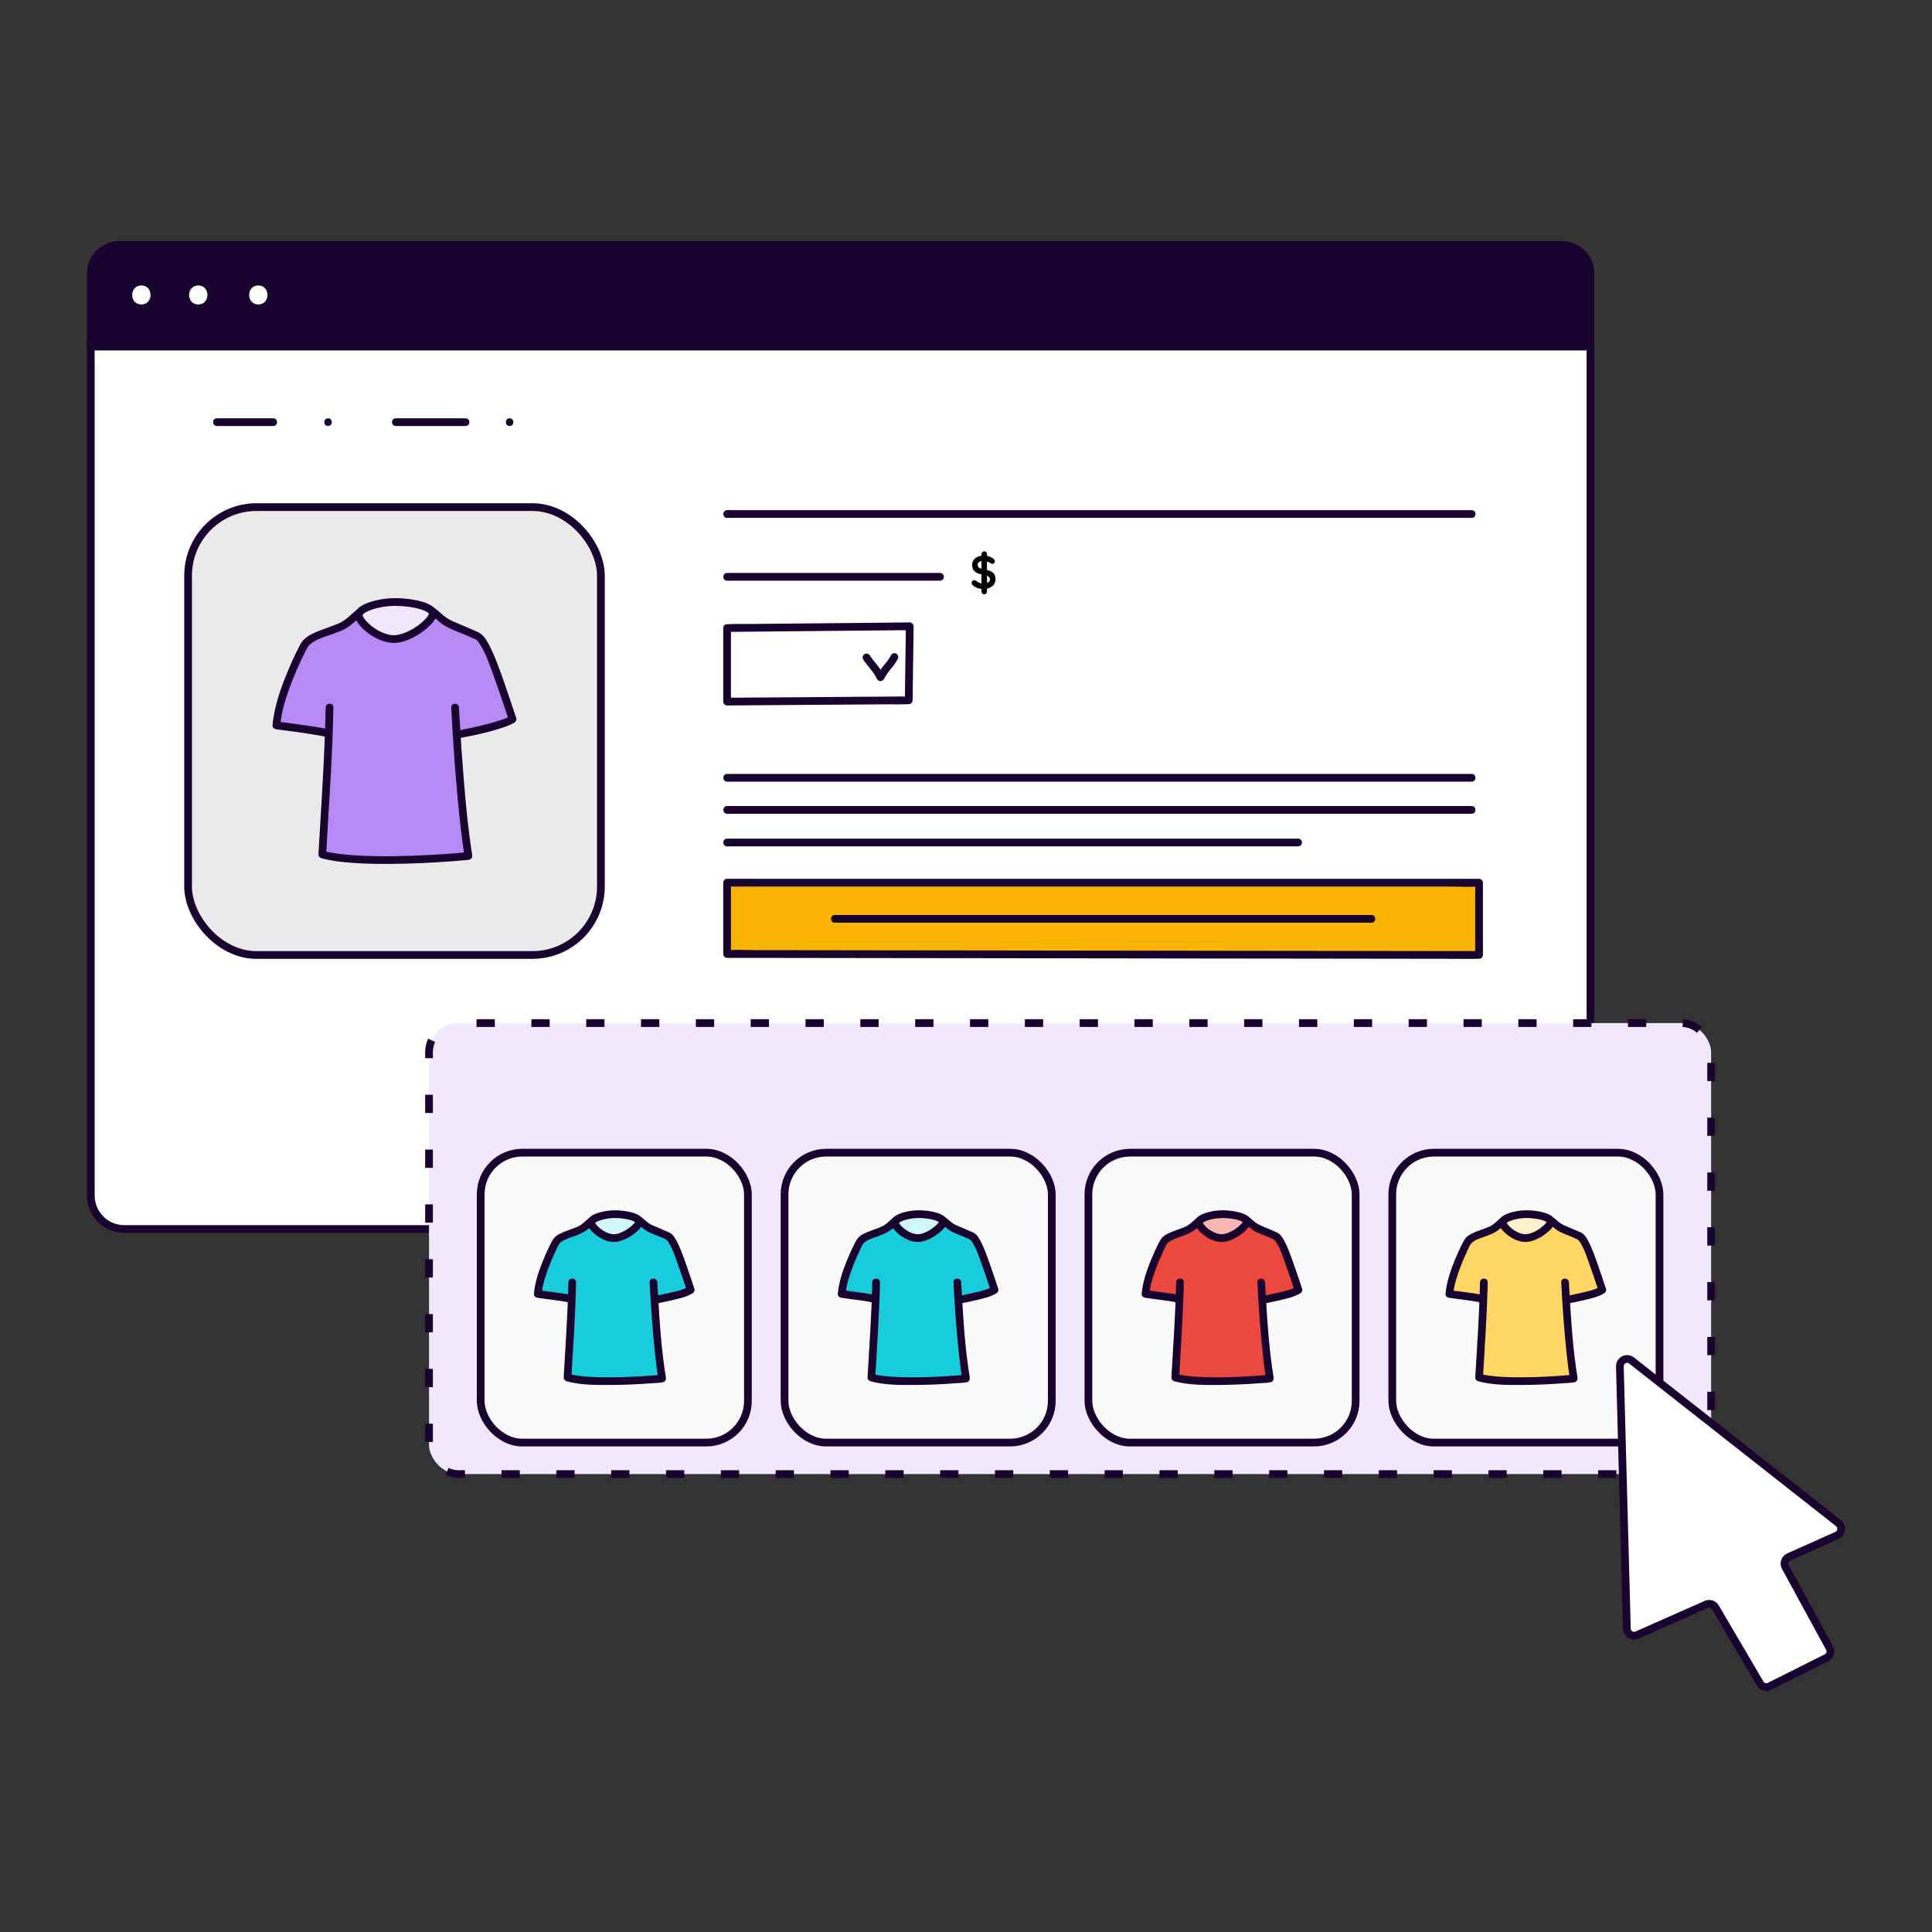 <?xml version="1.0" encoding="UTF-8"?>
<svg id="Layer_2" data-name="Layer 2" xmlns="http://www.w3.org/2000/svg" viewBox="0 0 500 500">
  <rect x="0" y="0" width="500" height="500" fill="#333333" stroke="none"/>
  <defs>
    <style>
      .cls-1 {
        fill: #f8b400;
      }

      .cls-2 {
        fill: #eb483f;
      }

      .cls-3, .cls-4, .cls-5 {
        fill: #fff;
      }

      .cls-6 {
        fill: #ffd666;
      }

      .cls-7 {
        fill: #b689f5;
      }

      .cls-8, .cls-9 {
        fill: #19042f;
      }

      .cls-10 {
        fill: #18ccdc;
      }

      .cls-11 {
        fill: #fff1cc;
      }

      .cls-11, .cls-4, .cls-12, .cls-13, .cls-14, .cls-9, .cls-15, .cls-5, .cls-16, .cls-17 {
        stroke: #19042f;
        stroke-width: 2px;
      }

      .cls-11, .cls-4, .cls-12, .cls-13, .cls-14, .cls-9, .cls-15, .cls-16, .cls-17 {
        stroke-miterlimit: 10;
      }

      .cls-12 {
        fill: #fafafa;
      }

      .cls-13, .cls-17 {
        fill: #f0e8fd;
      }

      .cls-14 {
        fill: #ebeaeb;
      }

      .cls-15 {
        fill: #d1f7fa;
      }

      .cls-5 {
        stroke-linecap: round;
        stroke-linejoin: round;
      }

      .cls-16 {
        fill: #f7b6b2;
      }

      .cls-17 {
        stroke-dasharray: 0 0 0 4.73 4.73 4.73;
      }
    </style>
  </defs>
  <g>
    <path class="cls-4" d="m403.03,318.07H32.18c-4.8,0-8.68-3.89-8.68-8.68V89.69h388.11v221.07c0,4.04-3.84,7.31-8.58,7.31Z"/>
    <g>
      <path class="cls-9" d="m411.61,89.29H23.5v-18.52c0-4.08,3.3-7.38,7.36-7.38h373.38c4.07,0,7.36,3.31,7.36,7.38v18.52h0Z"/>
      <g>
        <path class="cls-3" d="m36.59,78.8c3.16,0,3.16-4.92,0-4.92-3.16,0-3.17,4.92,0,4.92h0Z"/>
        <path class="cls-3" d="m51.31,78.8c3.16,0,3.16-4.92,0-4.92-3.16,0-3.16,4.92,0,4.92h0Z"/>
        <path class="cls-3" d="m66.85,78.8c3.16,0,3.16-4.92,0-4.92-3.16,0-3.16,4.92,0,4.92h0Z"/>
      </g>
    </g>
  </g>
  <g>
    <rect class="cls-17" x="111.03" y="264.77" width="331.81" height="116.72" rx="7.57" ry="7.57"/>
    <g>
      <g>
        <rect class="cls-12" x="124.4" y="298.31" width="69.16" height="75.03" rx="10.78" ry="10.78"/>
        <g>
          <g>
            <g>
              <path class="cls-10" d="m147.98,336.23c-1.64-.47-8.78-1.36-8.78-1.36.3-3.93,2.76-9.9,4.67-13.41.77-1.41,3.42-2.01,6.12-3.13,1.67-.69,3.02-2.69,4.26-3.04h10.1c1.15.11,2.25,1.94,4.18,2.73,1.57.65,3.74,1.6,4.35,1.87.37.17.61.54.85.87,1.44,2.04,3.86,9.55,5.03,13.05-1.97,1.27-9.37,2.6-9.37,2.6"/>
              <path class="cls-8" d="m148.24,335.27c-1.64-.46-3.39-.63-5.07-.87-1.32-.19-2.65-.37-3.97-.53l1,1c.2-2.45,1.03-4.87,1.9-7.15.47-1.24.99-2.45,1.56-3.65.4-.84.78-2.04,1.54-2.62,1-.77,2.37-1.13,3.54-1.56,1.36-.5,2.53-1.02,3.64-1.96.42-.36.82-.74,1.25-1.1.17-.14.34-.28.53-.39.14-.09.33-.18.1-.14.29-.06.66,0,.96,0h8.62c.13,0,.28.02.41,0,.03,0,.06,0,.09,0-.28,0,.06.04.15.09.96.51,1.69,1.43,2.61,2.02,1.08.69,2.37,1.09,3.54,1.6.47.2.93.4,1.39.61.42.19.64.38.89.76,1.15,1.73,1.81,3.86,2.51,5.8.83,2.29,1.59,4.6,2.36,6.91l.46-1.13c-1.43.9-3.5,1.28-5.25,1.69-1.29.3-2.58.57-3.88.81s-.73,2.16.53,1.93c1.35-.24,2.69-.53,4.02-.84,1.85-.44,3.96-.84,5.59-1.86.36-.23.6-.7.46-1.13-.72-2.14-1.42-4.29-2.18-6.42s-1.47-4.21-2.52-6.15c-.45-.83-.99-1.66-1.88-2.05-1.16-.52-2.33-1.02-3.5-1.51-.56-.24-1.11-.46-1.62-.79s-.99-.78-1.48-1.19c-.66-.56-1.36-1.1-2.25-1.14-1.13-.06-2.28,0-3.41,0h-5.02c-.49,0-.98-.01-1.47,0-.81.02-1.46.52-2.07,1.01-.92.75-1.72,1.67-2.83,2.15-1.45.63-2.98,1.04-4.4,1.73-.59.29-1.19.64-1.63,1.13s-.71,1.07-1,1.64c-.68,1.35-1.3,2.73-1.87,4.12-1.14,2.8-2.16,5.76-2.41,8.79-.05.59.5.94,1,1,1.25.16,2.34.3,3.58.48,1.64.23,3.34.4,4.94.85,1.24.34,1.77-1.58.53-1.93h0Z"/>
            </g>
            <g>
              <path class="cls-10" d="m169.13,331.88s.78,15.99,2.24,24.87c-.34.1-17.73,1.67-24.49-.24.48-8.65,1.04-15.52,1.22-24.63"/>
              <path class="cls-8" d="m168.13,331.88c.3,6.11.73,12.22,1.38,18.3.24,2.28.52,4.57.89,6.83l.7-1.23c-.18.05.34-.03.08,0-.14.01-.28.03-.42.04-.47.05-.95.09-1.42.12-1.51.12-3.01.22-4.52.3-4.03.21-8.08.32-12.11.08-1.89-.11-3.73-.27-5.56-.78l.73.96c.46-8.21,1.05-16.41,1.22-24.63.03-1.29-1.97-1.29-2,0-.16,8.22-.75,16.42-1.22,24.63-.02.44.33.85.73.96,3.65,1.01,7.64.99,11.4.97s7.32-.19,10.97-.47c.86-.07,1.81-.05,2.65-.26.56-.14.78-.71.7-1.23-1.22-7.45-1.67-15.05-2.1-22.57-.04-.68-.08-1.36-.11-2.03-.06-1.28-2.06-1.29-2,0h0Z"/>
            </g>
          </g>
          <path class="cls-15" d="m165.41,316.18c0,1.2-3.76,4.24-6.53,4.24s-5.88-2.81-5.88-4.01,3.36-2.19,6.13-2.19,6.28.77,6.28,1.97Z"/>
        </g>
      </g>
      <g>
        <rect class="cls-12" x="203.04" y="298.31" width="69.16" height="75.03" rx="10.78" ry="10.78"/>
        <g>
          <g>
            <g>
              <path class="cls-10" d="m226.62,336.23c-1.64-.47-8.78-1.36-8.78-1.36.3-3.93,2.76-9.9,4.67-13.41.77-1.41,3.42-2.01,6.12-3.13,1.67-.69,3.02-2.69,4.26-3.04h10.1c1.15.11,2.25,1.94,4.18,2.73,1.57.65,3.74,1.6,4.35,1.87.37.17.61.54.85.87,1.44,2.04,3.86,9.55,5.03,13.05-1.97,1.27-9.37,2.6-9.37,2.6"/>
              <path class="cls-8" d="m226.88,335.27c-1.64-.46-3.39-.63-5.07-.87-1.32-.19-2.65-.37-3.97-.53l1,1c.2-2.45,1.03-4.87,1.9-7.15.47-1.24.99-2.45,1.56-3.65.4-.84.78-2.04,1.54-2.62,1-.77,2.37-1.13,3.54-1.56,1.36-.5,2.53-1.02,3.64-1.96.42-.36.82-.74,1.25-1.1.17-.14.34-.28.53-.39.14-.09.33-.18.1-.14.29-.06.66,0,.96,0h8.62c.13,0,.28.02.41,0,.03,0,.06,0,.09,0-.28,0,.06.04.15.09.96.51,1.69,1.43,2.61,2.02,1.08.69,2.37,1.09,3.54,1.6.47.2.93.4,1.39.61.42.19.64.38.89.76,1.15,1.73,1.81,3.86,2.51,5.8.83,2.29,1.59,4.6,2.36,6.91l.46-1.13c-1.43.9-3.5,1.28-5.25,1.69-1.29.3-2.58.57-3.88.81s-.73,2.16.53,1.93c1.35-.24,2.69-.53,4.02-.84,1.85-.44,3.96-.84,5.59-1.86.36-.23.6-.7.46-1.13-.72-2.14-1.42-4.29-2.18-6.42s-1.47-4.21-2.52-6.15c-.45-.83-.99-1.66-1.88-2.05-1.16-.52-2.33-1.02-3.5-1.51-.56-.24-1.11-.46-1.62-.79s-.99-.78-1.48-1.19c-.66-.56-1.36-1.1-2.25-1.14-1.13-.06-2.28,0-3.41,0h-5.02c-.49,0-.98-.01-1.47,0-.81.02-1.46.52-2.07,1.01-.92.75-1.72,1.67-2.83,2.15-1.45.63-2.98,1.04-4.4,1.73-.59.29-1.19.64-1.63,1.13s-.71,1.07-1,1.64c-.68,1.35-1.3,2.73-1.87,4.12-1.14,2.8-2.16,5.76-2.41,8.79-.05.59.5.94,1,1,1.25.16,2.34.3,3.58.48,1.64.23,3.34.4,4.94.85,1.24.34,1.77-1.58.53-1.93h0Z"/>
            </g>
            <g>
              <path class="cls-10" d="m247.77,331.88s.78,15.99,2.24,24.87c-.34.1-17.73,1.67-24.49-.24.48-8.65,1.04-15.52,1.22-24.63"/>
              <path class="cls-8" d="m246.77,331.88c.3,6.11.73,12.22,1.38,18.3.24,2.28.52,4.57.89,6.83l.7-1.23c-.18.05.34-.03.08,0-.14.01-.28.03-.42.04-.47.05-.95.09-1.42.12-1.51.12-3.01.22-4.52.3-4.03.21-8.08.32-12.11.08-1.89-.11-3.73-.27-5.56-.78l.73.96c.46-8.21,1.05-16.41,1.22-24.63.03-1.29-1.97-1.29-2,0-.16,8.22-.75,16.42-1.22,24.63-.02.44.33.85.73.96,3.65,1.01,7.64.99,11.4.97s7.32-.19,10.97-.47c.86-.07,1.81-.05,2.65-.26.56-.14.78-.71.7-1.23-1.22-7.45-1.67-15.05-2.1-22.57-.04-.68-.08-1.36-.11-2.03-.06-1.28-2.06-1.29-2,0h0Z"/>
            </g>
          </g>
          <path class="cls-15" d="m244.04,316.18c0,1.2-3.76,4.24-6.53,4.24s-5.88-2.81-5.88-4.01,3.36-2.19,6.13-2.19,6.28.77,6.28,1.97Z"/>
        </g>
      </g>
      <g>
        <rect class="cls-12" x="281.68" y="298.31" width="69.16" height="75.03" rx="10.78" ry="10.78"/>
        <g>
          <g>
            <g>
              <path class="cls-2" d="m305.26,336.23c-1.64-.47-8.78-1.36-8.78-1.36.3-3.93,2.76-9.9,4.67-13.41.77-1.41,3.42-2.01,6.12-3.13,1.67-.69,3.02-2.69,4.26-3.04h10.1c1.15.11,2.25,1.94,4.18,2.73,1.57.65,3.74,1.6,4.35,1.87.37.17.61.54.85.87,1.44,2.04,3.86,9.55,5.03,13.05-1.97,1.27-9.37,2.6-9.37,2.6"/>
              <path class="cls-8" d="m305.52,335.27c-1.64-.46-3.39-.63-5.07-.87-1.32-.19-2.65-.37-3.97-.53l1,1c.2-2.45,1.03-4.87,1.9-7.15.47-1.24.99-2.45,1.56-3.65.4-.84.78-2.04,1.54-2.62,1-.77,2.37-1.13,3.54-1.56,1.36-.5,2.53-1.02,3.64-1.96.42-.36.82-.74,1.25-1.1.17-.14.34-.28.53-.39.14-.09.33-.18.1-.14.29-.06.66,0,.96,0h8.62c.13,0,.28.02.41,0,.03,0,.06,0,.09,0-.28,0,.06.04.15.09.96.51,1.69,1.43,2.61,2.02,1.08.69,2.37,1.09,3.54,1.6.47.2.93.4,1.39.61.42.19.64.38.89.76,1.15,1.73,1.81,3.86,2.51,5.8.83,2.29,1.59,4.6,2.36,6.91l.46-1.13c-1.43.9-3.5,1.28-5.25,1.69-1.29.3-2.58.57-3.88.81s-.73,2.16.53,1.93c1.35-.24,2.69-.53,4.02-.84,1.85-.44,3.96-.84,5.59-1.86.36-.23.6-.7.46-1.13-.72-2.14-1.42-4.29-2.18-6.42s-1.47-4.21-2.52-6.15c-.45-.83-.99-1.66-1.88-2.05-1.16-.52-2.33-1.02-3.5-1.51-.56-.24-1.11-.46-1.62-.79s-.99-.78-1.48-1.19c-.66-.56-1.36-1.1-2.25-1.14-1.13-.06-2.28,0-3.41,0h-5.02c-.49,0-.98-.01-1.47,0-.81.02-1.46.52-2.07,1.01-.92.75-1.72,1.67-2.83,2.15-1.45.63-2.98,1.04-4.4,1.73-.59.29-1.19.64-1.63,1.13s-.71,1.07-1,1.64c-.68,1.35-1.3,2.73-1.87,4.12-1.14,2.8-2.16,5.76-2.41,8.79-.05.59.5.94,1,1,1.25.16,2.34.3,3.58.48,1.64.23,3.34.4,4.94.85,1.24.34,1.77-1.58.53-1.93h0Z"/>
            </g>
            <g>
              <path class="cls-2" d="m326.41,331.88s.78,15.99,2.24,24.87c-.34.1-17.73,1.67-24.49-.24.48-8.65,1.04-15.52,1.22-24.63"/>
              <path class="cls-8" d="m325.41,331.88c.3,6.11.73,12.22,1.38,18.3.24,2.28.52,4.57.89,6.83l.7-1.23c-.18.05.34-.03.08,0-.14.01-.28.03-.42.04-.47.05-.95.09-1.42.12-1.51.12-3.01.22-4.52.3-4.03.21-8.08.32-12.11.08-1.89-.11-3.73-.27-5.56-.78l.73.96c.46-8.21,1.05-16.41,1.22-24.63.03-1.29-1.97-1.29-2,0-.16,8.22-.75,16.42-1.22,24.63-.02.44.33.85.73.96,3.65,1.01,7.64.99,11.4.97s7.32-.19,10.97-.47c.86-.07,1.81-.05,2.65-.26.56-.14.78-.71.7-1.23-1.22-7.45-1.67-15.05-2.1-22.57-.04-.68-.08-1.36-.11-2.03-.06-1.28-2.06-1.29-2,0h0Z"/>
            </g>
          </g>
          <path class="cls-16" d="m322.68,316.18c0,1.2-3.76,4.24-6.53,4.24s-5.88-2.81-5.88-4.01,3.36-2.19,6.13-2.19,6.28.77,6.28,1.97Z"/>
        </g>
      </g>
      <g>
        <rect class="cls-12" x="360.32" y="298.31" width="69.16" height="75.03" rx="10.78" ry="10.78"/>
        <g>
          <g>
            <g>
              <path class="cls-6" d="m383.89,336.23c-1.64-.47-8.78-1.36-8.78-1.36.3-3.93,2.76-9.9,4.67-13.41.77-1.41,3.42-2.01,6.12-3.13,1.67-.69,3.02-2.69,4.26-3.04h10.1c1.15.11,2.25,1.94,4.18,2.73,1.57.65,3.74,1.6,4.35,1.87.37.17.61.54.85.87,1.44,2.04,3.86,9.55,5.03,13.05-1.97,1.27-9.37,2.6-9.37,2.6"/>
              <path class="cls-8" d="m384.16,335.27c-1.64-.46-3.39-.63-5.07-.87-1.32-.19-2.65-.37-3.97-.53l1,1c.2-2.45,1.03-4.87,1.9-7.15.47-1.24.99-2.45,1.56-3.65.4-.84.78-2.04,1.54-2.62,1-.77,2.37-1.13,3.54-1.56,1.36-.5,2.53-1.02,3.64-1.96.42-.36.82-.74,1.25-1.1.17-.14.34-.28.53-.39.14-.09.33-.18.1-.14.29-.06.66,0,.96,0h8.62c.13,0,.28.02.41,0,.03,0,.06,0,.09,0-.28,0,.06.04.15.09.96.51,1.69,1.43,2.61,2.02,1.08.69,2.37,1.09,3.54,1.6.47.2.93.4,1.39.61.42.19.64.38.89.76,1.15,1.73,1.81,3.86,2.51,5.8.83,2.29,1.59,4.6,2.36,6.91l.46-1.13c-1.43.9-3.5,1.28-5.25,1.69-1.29.3-2.58.57-3.88.81s-.73,2.16.53,1.93c1.35-.24,2.69-.53,4.02-.84,1.85-.44,3.96-.84,5.59-1.86.36-.23.6-.7.46-1.13-.72-2.14-1.42-4.29-2.18-6.42s-1.47-4.21-2.52-6.15c-.45-.83-.99-1.66-1.88-2.05-1.16-.52-2.33-1.02-3.5-1.51-.56-.24-1.11-.46-1.62-.79s-.99-.78-1.48-1.19c-.66-.56-1.36-1.1-2.25-1.14-1.13-.06-2.28,0-3.41,0h-5.02c-.49,0-.98-.01-1.47,0-.81.02-1.46.52-2.07,1.01-.92.75-1.72,1.67-2.83,2.15-1.45.63-2.98,1.04-4.4,1.73-.59.29-1.19.64-1.63,1.13s-.71,1.07-1,1.64c-.68,1.35-1.3,2.73-1.87,4.12-1.14,2.8-2.16,5.76-2.41,8.79-.05.59.5.94,1,1,1.25.16,2.34.3,3.58.48,1.64.23,3.34.4,4.94.85,1.24.34,1.77-1.58.53-1.93h0Z"/>
            </g>
            <g>
              <path class="cls-6" d="m405.05,331.88s.78,15.99,2.24,24.87c-.34.1-17.73,1.67-24.49-.24.48-8.65,1.04-15.52,1.22-24.63"/>
              <path class="cls-8" d="m404.05,331.88c.3,6.11.73,12.22,1.38,18.3.24,2.28.52,4.57.89,6.83l.7-1.23c-.18.05.34-.03.08,0-.14.01-.28.03-.42.04-.47.05-.95.09-1.42.12-1.51.12-3.01.22-4.52.3-4.03.21-8.08.32-12.11.08-1.89-.11-3.73-.27-5.56-.78l.73.96c.46-8.21,1.05-16.41,1.22-24.63.03-1.29-1.97-1.29-2,0-.16,8.22-.75,16.42-1.22,24.63-.02.44.33.85.73.96,3.65,1.01,7.64.99,11.4.97s7.32-.19,10.97-.47c.86-.07,1.81-.05,2.65-.26.56-.14.78-.71.7-1.23-1.22-7.45-1.67-15.05-2.1-22.57-.04-.68-.08-1.36-.11-2.03-.06-1.28-2.06-1.29-2,0h0Z"/>
            </g>
          </g>
          <path class="cls-11" d="m401.32,316.18c0,1.2-3.76,4.24-6.53,4.24s-5.88-2.81-5.88-4.01,3.36-2.19,6.13-2.19,6.28.77,6.28,1.97Z"/>
        </g>
      </g>
    </g>
    <path class="cls-5" d="m441.56,415.23l-17.89,7.92c-1.22.54-2.6-.33-2.64-1.67l-1.81-67.84c-.04-1.59,1.79-2.51,3.04-1.53l53.52,42.07c1.11.87.89,2.61-.39,3.19l-12.46,5.57c-1,.45-1.41,1.65-.88,2.61l11.42,20.93c.54.99.09,2.23-.95,2.64l-14.7,7.36c-.81.32-1.73.05-2.23-.67l-11.72-19.95c-.51-.73-1.48-1-2.3-.64Z"/>
  </g>
  <g>
    <g>
      <polygon class="cls-1" points="188.17 228.45 188.17 246.9 382.79 247.15 382.79 228.45 188.17 228.45"/>
      <path class="cls-8" d="m187.17,228.45v18.45c0,.54.46,1,1,1,1.74,0,3.49,0,5.23,0l14.12.02c7,0,14.01.02,21.01.03,8.49.01,16.98.02,25.46.03,9.36.01,18.72.02,28.08.04,9.38.01,18.77.02,28.15.04,8.81.01,17.62.02,26.43.03l22.18.03,16.06.02c2.52,0,5.04.06,7.56,0,.11,0,.22,0,.33,0,.54,0,1-.46,1-1v-18.7c0-.54-.46-1-1-1h-186.72c-2.52,0-5.05-.05-7.57,0-.11,0-.22,0-.33,0-1.29,0-1.29,2,0,2h186.72c2.5,0,5.07.17,7.57,0,.11,0,.22,0,.33,0l-1-1v18.7l1-1c-1.74,0-3.49,0-5.23,0l-14.12-.02c-7,0-14.01-.02-21.01-.03-8.49-.01-16.98-.02-25.46-.03-9.36-.01-18.72-.02-28.08-.04-9.38-.01-18.77-.02-28.15-.04-8.81-.01-17.62-.02-26.43-.03l-22.18-.03-16.06-.02c-2.5,0-5.07-.18-7.56,0-.11,0-.22,0-.33,0l1,1v-18.45c0-1.29-2-1.29-2,0Z"/>
    </g>
    <rect class="cls-14" x="48.68" y="131.24" width="106.83" height="115.91" rx="17.72" ry="17.72"/>
    <g>
      <path class="cls-3" d="m56.13,109.25c4.87,0,9.74,0,14.6,0"/>
      <path class="cls-8" d="m56.13,110.25c4.87,0,9.74,0,14.6,0,1.29,0,1.29-2,0-2-4.87,0-9.74,0-14.6,0-1.29,0-1.29,2,0,2h0Z"/>
    </g>
    <path class="cls-8" d="m84.9,110.25c1.29,0,1.29-2,0-2s-1.29,2,0,2h0Z"/>
    <g>
      <path class="cls-3" d="m102.42,109.25c6.03,0,12.05,0,18.08,0"/>
      <path class="cls-8" d="m102.42,110.25c6.03,0,12.05,0,18.08,0,1.29,0,1.29-2,0-2-6.03,0-12.05,0-18.08,0-1.29,0-1.29,2,0,2h0Z"/>
    </g>
    <path class="cls-8" d="m131.88,110.25c1.29,0,1.29-2,0-2s-1.29,2,0,2h0Z"/>
    <g>
      <polygon class="cls-3" points="188.17 162.53 188.17 181.57 235.16 181.23 235.42 162.07 188.17 162.53"/>
      <path class="cls-8" d="m187.17,162.53v19.04c0,.54.46,1,1,1,1.56-.01,3.11-.02,4.67-.03l11.21-.08c4.52-.03,9.04-.07,13.57-.1l11.74-.08c1.91-.01,3.83.05,5.74-.04.03,0,.05,0,.08,0,.55,0,.99-.46,1-1,.08-5.58.15-11.17.23-16.75.01-.8.02-1.61.03-2.41,0-.54-.46-1.01-1-1-1.57.02-3.14.03-4.71.05l-11.24.11c-4.56.04-9.11.09-13.67.13l-11.82.11c-1.9.02-3.83-.04-5.73.06-.03,0-.06,0-.08,0-1.29.01-1.29,2.01,0,2,1.57-.02,3.14-.03,4.71-.05l11.24-.11c4.56-.04,9.11-.09,13.67-.13l11.82-.11,3.89-.04c.6,0,1.24.06,1.84-.02.03,0,.06,0,.08,0l-1-1c-.08,5.58-.15,11.17-.23,16.75-.01.8-.02,1.61-.03,2.41l1-1c-1.56.01-3.11.02-4.67.03l-11.21.08c-4.52.03-9.04.07-13.57.1l-11.74.08-3.88.03c-.61,0-1.26-.06-1.86.01-.03,0-.05,0-.08,0l1,1v-19.04c0-1.29-2-1.29-2,0Z"/>
    </g>
    <g>
      <path class="cls-3" d="m188.17,149.28c33.38,0,21.74,0,55.11,0"/>
      <path class="cls-8" d="m188.17,150.28c7.97,0,15.94,0,23.91,0,4.93,0,9.86,0,14.79,0,5.47,0,10.95,0,16.42,0,1.29,0,1.29-2,0-2-7.97,0-15.94,0-23.91,0-4.93,0-9.86,0-14.79,0-5.47,0-10.95,0-16.42,0-1.29,0-1.29,2,0,2h0Z"/>
    </g>
    <g>
      <path class="cls-3" d="m216.04,237.8c46.3,0,92.6,0,138.89,0"/>
      <path class="cls-8" d="m216.04,238.8c18.11,0,36.23,0,54.34,0s36.04,0,54.06,0c10.17,0,20.33,0,30.5,0,1.29,0,1.29-2,0-2-18.11,0-36.23,0-54.34,0s-36.04,0-54.06,0c-10.17,0-20.33,0-30.5,0-1.29,0-1.29,2,0,2h0Z"/>
    </g>
    <g>
      <path class="cls-3" d="m188.17,201.29c64.23,0,128.47,0,192.7,0"/>
      <path class="cls-8" d="m188.17,202.29c25.13,0,50.26,0,75.39,0s50,0,75,0c14.1,0,28.21,0,42.31,0,1.29,0,1.29-2,0-2-25.13,0-50.26,0-75.39,0s-50,0-75,0c-14.1,0-28.21,0-42.31,0-1.29,0-1.29,2,0,2h0Z"/>
    </g>
    <g>
      <path class="cls-3" d="m188.17,209.6c64.23,0,128.47,0,192.7,0"/>
      <path class="cls-8" d="m188.17,210.6c25.13,0,50.26,0,75.39,0,25,0,50,0,75,0,14.1,0,28.21,0,42.31,0,1.29,0,1.29-2,0-2-25.13,0-50.26,0-75.39,0-25,0-50,0-75,0-14.1,0-28.21,0-42.31,0-1.29,0-1.29,2,0,2h0Z"/>
    </g>
    <g>
      <path class="cls-3" d="m188.17,218.04c64.23,0,83.58,0,147.81,0"/>
      <path class="cls-8" d="m188.17,219.04c11.07,0,22.14,0,33.2,0h26.83c8.23,0,16.46,0,24.69,0,8.78,0,17.56,0,26.35,0h32.08c1.55,0,3.1,0,4.65,0,1.29,0,1.29-2,0-2-11.07,0-22.14,0-33.2,0h-26.83c-8.23,0-16.46,0-24.69,0h-26.35c-10.69,0-21.39,0-32.08,0h-4.65c-1.29,0-1.29,2,0,2h0Z"/>
    </g>
    <g>
      <path class="cls-3" d="m188.17,133.03c64.23,0,128.47,0,192.7,0"/>
      <path class="cls-8" d="m188.17,134.03c25.13,0,50.26,0,75.39,0s50,0,75,0c14.1,0,28.21,0,42.31,0,1.29,0,1.29-2,0-2-25.13,0-50.26,0-75.39,0-25,0-50,0-75,0-14.1,0-28.21,0-42.31,0-1.29,0-1.29,2,0,2h0Z"/>
    </g>
    <path class="cls-8" d="m223.39,170.66c.61.92,1.3,1.78,2,2.63.07.09.14.18.21.26.04.04.07.09.11.13-.07-.09-.07-.09,0,0,.13.17.25.35.37.52.34.51.64,1.04.92,1.58.34.67,1.38.64,1.73,0,.31-.56.64-1.11,1.02-1.64.08-.11.16-.21.23-.32.07-.09.08-.1.02-.02.04-.05.08-.1.11-.14.14-.17.28-.34.41-.51.68-.82,1.31-1.66,1.82-2.6.26-.47.12-1.09-.36-1.37s-1.11-.12-1.37.36-.56.96-.88,1.41c-.02.03-.25.33-.11.15-.07.09-.14.18-.21.27-.13.17-.27.33-.41.5-.75.92-1.43,1.87-2,2.9h1.73c-.51-1-1.12-1.91-1.82-2.78s-1.18-1.43-1.79-2.36c-.3-.45-.88-.64-1.37-.36-.45.26-.66.92-.36,1.37h0Z"/>
    <g>
      <g>
        <g>
          <path class="cls-7" d="m85.1,189.81c-2.53-.72-13.56-2.1-13.56-2.1.47-6.06,4.26-15.29,7.21-20.71,1.19-2.18,5.29-3.1,9.46-4.83,2.57-1.07,4.66-4.16,6.58-4.69h15.61c1.78.17,3.48,2.99,6.46,4.22,2.42,1,5.77,2.47,6.71,2.89.58.26.95.83,1.31,1.35,2.22,3.15,5.96,14.75,7.77,20.16-3.04,1.96-14.47,4.02-14.47,4.02"/>
          <path class="cls-8" d="m85.37,188.85c-1.86-.52-3.82-.75-5.72-1.03-2.22-.33-4.45-.63-6.67-.93-.48-.06-.96-.12-1.44-.18l1,1c.31-3.86,1.61-7.67,2.99-11.26.73-1.9,1.53-3.78,2.4-5.62.4-.84.81-1.66,1.23-2.48.36-.68.67-1.3,1.29-1.78,1.52-1.18,3.55-1.74,5.32-2.39,1.11-.41,2.27-.79,3.33-1.32.88-.44,1.66-1.06,2.4-1.69s1.39-1.26,2.11-1.85c.27-.22.55-.43.85-.6.11-.06.27-.12.36-.19.13-.1.09-.06-.01-.04.46-.07.98,0,1.44,0h13.39c.22,0,.44-.01.65,0s.31.05.56.19c1.47.82,2.59,2.19,4,3.1,1.66,1.08,3.68,1.71,5.49,2.49.75.33,1.51.65,2.26.99.24.11.52.2.73.36.33.25.57.66.8,1,1.57,2.36,2.5,5.22,3.47,7.86,1.21,3.28,2.33,6.6,3.43,9.93.22.66.44,1.31.65,1.97l.46-1.13c-.82.52-1.51.76-2.43,1.07-1.18.4-2.39.74-3.59,1.06-2.23.58-4.48,1.07-6.74,1.52-.49.1-.98.19-1.47.28-1.26.23-.73,2.16.53,1.93,3.88-.7,7.81-1.52,11.56-2.77,1.07-.36,2.19-.74,3.15-1.35.36-.23.6-.7.46-1.13-1.08-3.24-2.15-6.49-3.29-9.71s-2.25-6.4-3.81-9.38c-.68-1.29-1.48-2.59-2.86-3.2-1.77-.79-3.55-1.55-5.33-2.3-.94-.39-1.85-.77-2.7-1.35-.75-.51-1.43-1.13-2.12-1.72-.92-.78-1.94-1.65-3.21-1.7-1.75-.06-3.52,0-5.27,0h-9.97c-1.08,0-2,.71-2.81,1.37-1.47,1.2-2.76,2.69-4.54,3.45-2.19.93-4.49,1.58-6.64,2.6-.81.39-1.6.84-2.27,1.45s-1.05,1.36-1.45,2.14c-.93,1.78-1.77,3.6-2.55,5.45-1.65,3.89-3.15,7.94-3.91,12.11-.16.88-.29,1.78-.36,2.67-.05.59.5.94,1,1,3.53.44,7.03.91,10.6,1.52.9.15,1.82.3,2.7.55,1.24.35,1.77-1.58.53-1.93h0Z"/>
        </g>
        <g>
          <path class="cls-7" d="m117.78,183.09s1.2,24.71,3.46,38.42c-.53.15-27.39,2.57-37.84-.37.75-13.37,1.61-23.97,1.88-38.05"/>
          <path class="cls-8" d="m116.78,183.09c.15,3.07.34,6.13.54,9.2.42,6.36.92,12.72,1.59,19.05.37,3.49.79,6.98,1.36,10.44l.7-1.23c-.26.07.31-.03-.03,0-.2.02-.41.04-.61.06-.71.07-1.43.13-2.14.19-2.36.19-4.72.34-7.08.47-6.26.33-12.55.49-18.81.12-2.92-.18-5.8-.43-8.63-1.21l.73.96c.54-9.72,1.24-19.44,1.62-29.18.11-2.96.2-5.92.26-8.88.03-1.29-1.97-1.29-2,0-.19,9.86-.77,19.7-1.37,29.54-.17,2.84-.34,5.67-.5,8.51-.02.44.33.85.73.96,2.56.71,5.24,1,7.88,1.2,3.17.24,6.35.3,9.52.29,5.68-.03,11.36-.29,17.03-.73.88-.07,1.76-.14,2.64-.23.42-.04.89-.05,1.3-.15.56-.15.78-.7.7-1.23-1.02-6.23-1.6-12.53-2.13-18.81-.45-5.38-.82-10.76-1.12-16.14-.06-1.07-.12-2.13-.17-3.2-.06-1.28-2.06-1.29-2,0h0Z"/>
        </g>
      </g>
      <path class="cls-13" d="m112.02,158.84c0,1.86-5.81,6.55-10.09,6.55s-9.09-4.34-9.09-6.2,5.19-3.39,9.47-3.39,9.7,1.18,9.7,3.04Z"/>
    </g>
    <path d="m257.46,148.86c-.12-.28-.3-.52-.54-.71s-.54-.34-.9-.46c-.18-.06-.38-.12-.59-.17v-2.2c.17.06.34.11.5.19.22.1.39.21.52.32.1.07.2.11.32.11.18,0,.34-.07.48-.22s.2-.3.2-.48c0-.24-.12-.45-.35-.63-.28-.24-.64-.44-1.08-.59-.19-.07-.39-.11-.59-.15v-.44c0-.21-.07-.38-.2-.52-.13-.14-.3-.21-.51-.21s-.38.07-.52.21c-.14.14-.21.31-.21.52v.41c-.32.04-.64.11-.92.23-.46.19-.82.47-1.08.84-.27.37-.4.81-.4,1.33,0,.34.06.65.17.93.11.28.28.52.5.72.22.2.49.37.82.5.27.11.58.19.92.25v2.35c-.2-.03-.38-.08-.53-.15-.3-.13-.6-.32-.9-.56-.12-.1-.26-.14-.41-.14-.2,0-.37.07-.5.21-.13.14-.2.3-.2.49,0,.11.03.22.08.34.06.11.14.21.24.3.41.35.83.6,1.28.74.29.09.6.14.94.17v.68c0,.21.07.38.2.52.14.14.3.21.5.21s.38-.07.52-.21c.14-.14.21-.31.21-.52v-.75c.22-.05.44-.11.65-.2.47-.2.84-.49,1.13-.86s.43-.82.43-1.34c0-.41-.06-.75-.18-1.04Zm-3.65-1.73c-.26-.09-.47-.22-.6-.37-.14-.16-.21-.35-.21-.59,0-.2.06-.38.18-.53s.3-.27.53-.36c.08-.03.18-.05.28-.07v1.98c-.06-.02-.13-.03-.18-.05Zm2.17,3.38c-.14.14-.33.26-.55.35v-1.87c.24.11.44.23.56.38.14.17.22.37.22.61,0,.2-.08.38-.23.53Z"/>
  </g>
</svg>